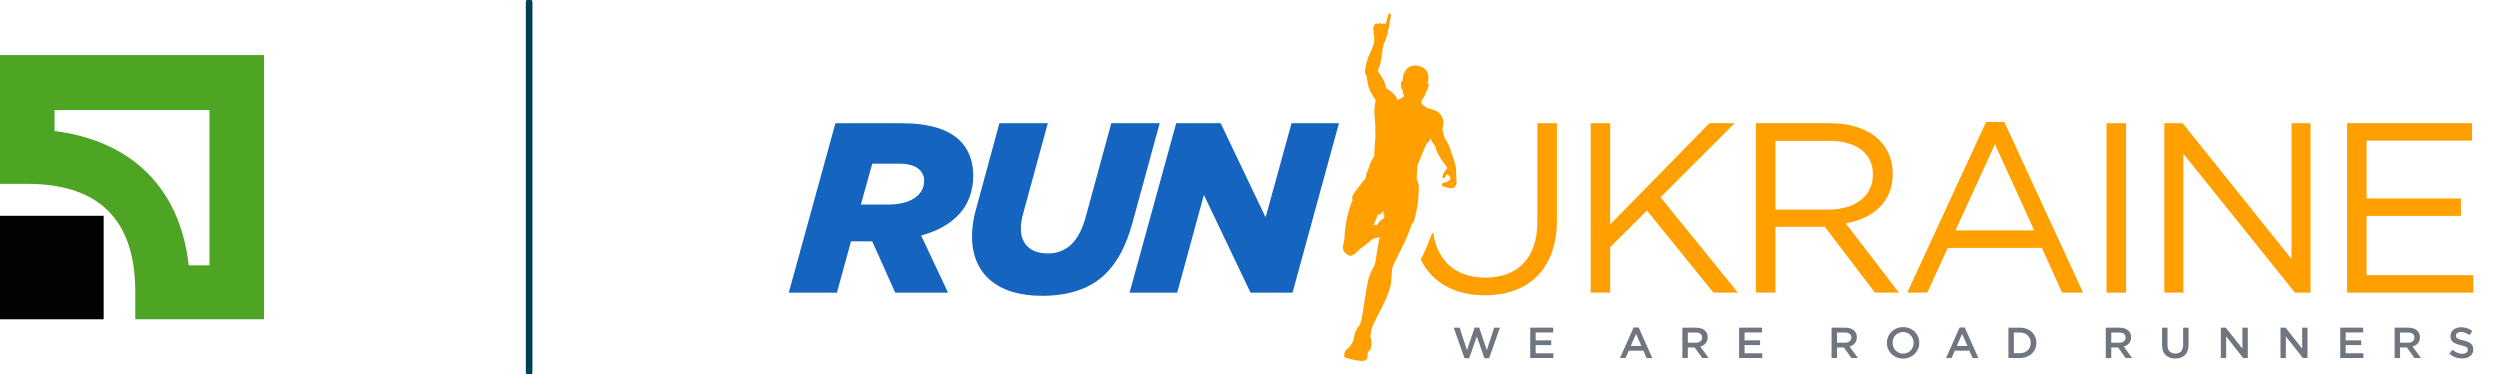 <svg width="187" height="28" viewBox="0 0 187 28" fill="none" xmlns="http://www.w3.org/2000/svg">
<g clip-path="url(#clip0_979_77189)">
<path d="M7.753 16.141H0V23.882H7.753V16.141Z" fill="#010202"/>
<path d="M15.668 8.235V19.847H14.118C13.465 14.082 9.874 10.541 4.08 9.8V8.235H15.668ZM0 4.117V13.752H2.04C7.426 13.752 10.119 16.47 10.119 21.823V23.882H19.749V4.117H0Z" fill="#4EA524"/>
<path d="M39.579 0.164V27.835" stroke="#003E56" stroke-width="0.493" stroke-linecap="round" stroke-linejoin="round"/>
<g clip-path="url(#clip1_979_77189)">
<path d="M66.445 15.301C67.424 15.301 68.218 15.046 68.661 14.611C68.96 14.327 69.127 13.934 69.123 13.524C69.136 13.209 69.008 12.905 68.771 12.693C68.477 12.403 67.96 12.24 67.203 12.24H65.244L64.395 15.299H66.446L66.445 15.301ZM65.243 18.052H63.655L62.602 21.89H59L62.49 9.215H67.368C69.511 9.215 70.933 9.668 71.801 10.518C72.485 11.189 72.799 12.113 72.799 13.127C72.799 14.323 72.41 15.389 71.579 16.187C71.025 16.73 70.213 17.256 68.901 17.617L70.914 21.891H66.962L65.243 18.053V18.052ZM72.707 17.689C72.707 17.055 72.798 16.349 73.001 15.662L74.756 9.216H78.377L76.547 15.915C76.43 16.303 76.367 16.706 76.361 17.111C76.361 18.25 77.082 18.957 78.378 18.957C79.03 18.971 79.662 18.73 80.132 18.286C80.594 17.834 80.944 17.201 81.222 16.187L83.124 9.217H86.745L84.695 16.712C84.234 18.378 83.586 19.609 82.681 20.495C81.536 21.619 79.91 22.126 77.915 22.126C74.609 22.126 72.707 20.479 72.707 17.69M87.98 9.217H91.306L94.668 16.259L96.607 9.217H100.153L96.681 21.892H93.54L90.05 14.575L88.055 21.891H84.49L87.98 9.217Z" fill="#1565C0"/>
<path d="M118.984 9.215H120.443V16.784L127.871 9.215H129.754L124.212 14.754L129.994 21.888H128.164L123.195 15.751L120.442 18.483V21.889H118.983V9.215H118.984ZM136.773 15.678C138.712 15.678 140.096 14.7 140.096 13.07V13.034C140.096 11.478 138.878 10.535 136.79 10.535H132.8V15.678H136.772H136.773ZM131.342 9.215H136.901C138.49 9.215 139.765 9.686 140.578 10.483C141.206 11.098 141.576 11.985 141.576 12.98V13.016C141.576 15.117 140.096 16.347 138.066 16.71L142.037 21.888H140.247L136.495 16.963H132.8V21.888H131.341V9.215H131.342ZM152.16 17.235L149.222 10.789L146.267 17.235H152.16ZM148.557 9.124H149.923L155.815 21.889H154.247L152.731 18.538H145.693L144.16 21.888H142.664L148.557 9.124ZM157.569 9.215H159.028V21.89H157.569V9.215ZM161.892 9.215H163.26L171.406 19.372V9.215H172.827V21.89H171.665L163.314 11.497V21.889H161.892V9.215ZM175.561 9.215H184.908V10.518H177.02V14.847H184.076V16.149H177.02V20.585H185.001V21.89H175.562V9.215H175.561ZM103.505 16.338C103.271 16.4 103.001 16.85 102.987 16.85C102.943 16.83 102.888 16.824 102.84 16.824C102.769 16.824 102.708 16.837 102.708 16.837C102.864 16.639 103.081 16.015 103.081 16.015C103.081 16.015 103.145 16.073 103.193 16.073C103.199 16.073 103.207 16.071 103.213 16.068C103.262 16.045 103.316 15.936 103.316 15.936L103.474 15.806C103.511 15.84 103.457 16.102 103.487 16.111C103.498 16.115 103.509 16.117 103.52 16.116C103.547 16.116 103.574 16.111 103.574 16.111C103.574 16.111 103.52 16.335 103.506 16.337M108.866 12.332C108.805 12.169 108.436 10.979 108.344 10.796C108.254 10.613 108.132 10.465 108.079 10.366C108.025 10.266 107.885 9.661 107.893 9.625C108.179 8.668 107.519 8.347 107.352 8.264C107.185 8.181 106.893 8.128 106.837 8.112C106.781 8.095 106.399 7.865 106.351 7.764C106.302 7.664 106.343 7.489 106.343 7.489C106.61 7.232 106.665 6.849 106.666 6.845C106.671 6.847 106.677 6.849 106.683 6.849C106.752 6.849 106.787 6.661 106.822 6.554C106.861 6.439 106.901 6.293 106.871 6.268C106.865 6.263 106.858 6.261 106.851 6.261C106.82 6.261 106.783 6.295 106.783 6.295C106.783 6.295 106.809 6.084 106.843 5.913C106.876 5.744 106.866 5.052 106.038 4.918C105.972 4.908 105.908 4.903 105.848 4.903C105.172 4.903 104.969 5.557 104.95 5.73C104.931 5.918 104.892 6.068 104.897 6.074C104.891 6.071 104.884 6.069 104.877 6.069C104.818 6.069 104.78 6.178 104.786 6.277C104.793 6.386 104.794 6.565 104.826 6.629C104.839 6.657 104.853 6.665 104.866 6.665C104.875 6.665 104.882 6.662 104.887 6.66L104.899 6.655C104.9 6.905 105.014 7.143 105.014 7.143C105.014 7.143 105.003 7.209 104.995 7.217C104.823 7.401 104.517 7.472 104.515 7.48C104.475 7.051 103.762 6.653 103.712 6.622C103.66 6.591 103.66 6.289 103.456 5.935C103.25 5.584 103.093 5.347 103.069 5.307C103.045 5.268 103.113 5.175 103.193 4.957C103.272 4.737 103.339 4.329 103.371 4.02C103.399 3.711 103.483 3.393 103.503 3.301C103.526 3.21 103.582 3.134 103.622 3.051C103.662 2.969 103.651 2.869 103.669 2.85C103.753 2.697 103.8 2.529 103.809 2.355C103.812 2.308 103.893 2.038 103.892 2C103.892 1.961 103.949 1.717 103.952 1.662C103.956 1.607 103.995 1.428 104.008 1.385C104.021 1.341 104.028 1.225 104.035 1.112C104.039 1.042 103.992 0.998 103.944 0.998C103.907 0.998 103.868 1.024 103.853 1.083C103.832 1.161 103.786 1.321 103.77 1.36C103.754 1.399 103.714 1.606 103.694 1.655C103.674 1.702 103.633 1.842 103.633 1.842C103.633 1.842 103.61 1.764 103.523 1.752C103.518 1.752 103.512 1.752 103.507 1.752C103.427 1.752 103.371 1.844 103.371 1.844C103.371 1.844 103.312 1.747 103.238 1.731C103.232 1.73 103.226 1.73 103.221 1.73C103.15 1.73 103.07 1.823 103.07 1.823C103.07 1.823 103.07 1.758 102.947 1.753H102.946C102.895 1.753 102.774 1.89 102.767 1.928C102.756 1.983 102.723 2.095 102.71 2.158C102.697 2.222 102.775 2.241 102.775 2.241C102.683 2.475 102.807 2.735 102.798 2.767C102.782 2.875 102.785 3.101 102.789 3.145C102.793 3.191 102.602 3.73 102.42 4.104C102.236 4.484 102.13 5.069 102.104 5.216C102.077 5.364 102.127 5.523 102.172 5.609C102.209 5.667 102.235 5.732 102.248 5.8C102.243 5.917 102.315 6.385 102.437 6.688C102.561 6.993 102.902 7.5 102.902 7.5C102.813 7.88 102.784 8.27 102.817 8.659C102.844 8.88 102.89 9.473 102.872 9.631C102.853 9.79 102.904 10.18 102.871 10.372C102.838 10.566 102.804 11.585 102.789 11.663C102.773 11.741 102.61 11.949 102.523 12.152C102.48 12.253 102.387 12.542 102.3 12.815C102.273 12.819 102.25 12.838 102.245 12.865C102.222 12.947 102.116 13.382 102.116 13.382C102.116 13.382 101.822 13.705 101.733 13.857C101.646 14.009 101.006 14.637 101.165 14.929C101.171 14.938 101.178 14.948 101.186 14.956C101.069 15.215 100.97 15.482 100.892 15.755C100.518 17.058 100.609 17.838 100.519 18.121C100.428 18.404 100.432 18.562 100.49 18.733C100.546 18.905 100.827 19.116 100.995 19.132H101.008C101.18 19.132 101.498 18.878 101.634 18.714C101.773 18.545 102.059 18.413 102.335 18.159C102.609 17.905 102.67 17.871 102.768 17.838C102.858 17.807 103.154 17.747 103.191 17.747H103.194C103.108 18.019 102.892 19.607 102.847 19.763C102.801 19.923 102.651 20.059 102.429 20.657C102.203 21.264 101.972 23.306 101.859 23.836C101.816 24.031 101.755 24.206 101.688 24.354C101.633 24.404 101.505 24.526 101.486 24.611L101.463 24.704C101.463 24.704 101.367 24.785 101.338 24.98C101.338 24.98 101.252 25.429 101.192 25.587C101.192 25.587 101.02 25.86 100.895 26.002C100.895 26.002 100.516 26.268 100.557 26.516L100.539 26.646C100.539 26.646 100.593 26.752 100.711 26.779C100.711 26.779 101.48 26.983 101.684 26.983H101.711C101.711 26.983 101.787 27.002 101.885 27.002C102.018 27.002 102.191 26.964 102.275 26.788L102.304 26.45C102.304 26.45 102.325 26.302 102.396 26.259C102.396 26.259 102.551 26.149 102.58 25.849C102.58 25.849 102.612 25.362 102.5 25.222V25.076L102.52 25.025C102.573 24.888 102.56 24.731 102.577 24.657C102.622 24.459 102.836 23.999 103.377 22.96C103.903 21.946 104.053 21.283 104.066 21.006C104.081 20.732 104.109 20.305 104.131 20.114C104.153 19.923 104.6 19.034 104.767 18.716C104.929 18.404 105.165 17.957 105.63 16.712C105.654 16.707 105.688 16.682 105.728 16.613C105.821 16.457 105.954 15.755 105.954 15.755C105.954 15.755 106.046 15.334 106.08 14.927C106.112 14.521 106.169 13.842 106.093 13.808C106.102 13.808 106.046 13.474 106.003 13.465C105.996 13.463 105.99 13.462 105.983 13.462H105.979C105.962 13.239 105.958 13.147 105.984 13.015C106.025 12.803 105.993 12.523 106 12.443C106.005 12.361 106.179 12.034 106.279 11.753C106.38 11.473 106.712 10.735 106.712 10.735C106.884 10.653 107.023 10.357 107.023 10.357C107.043 10.574 107.355 10.922 107.358 10.957C107.363 10.992 107.497 11.441 107.701 11.767C107.877 12.033 108.065 12.291 108.265 12.542C108.265 12.542 108.265 12.577 108.249 12.592C108.233 12.604 108.11 12.756 108.082 12.787C108.031 12.85 107.991 12.921 107.966 12.997C107.962 13.043 107.911 13.156 107.892 13.219C107.873 13.284 107.896 13.312 107.96 13.327C107.965 13.327 107.971 13.328 107.976 13.328C108.114 13.328 108.187 13.074 108.194 13.066C108.21 13.058 108.226 13.054 108.242 13.054C108.356 13.054 108.472 13.246 108.486 13.272C108.502 13.302 108.465 13.444 108.442 13.47C108.362 13.531 108.276 13.585 108.184 13.629H108.177C108.094 13.635 108.011 13.652 107.933 13.681C107.854 13.716 107.867 13.808 107.867 13.808C107.867 13.808 107.834 13.89 107.856 13.895C107.907 13.907 107.957 13.922 108.006 13.942C107.977 13.973 108.36 14.054 108.457 14.064C108.484 14.067 108.516 14.068 108.553 14.068C108.646 14.068 108.752 14.056 108.783 14.022C108.826 13.972 108.963 13.788 108.953 13.691C108.942 13.595 108.944 13.441 108.933 13.201C108.922 12.963 108.925 12.502 108.863 12.336M114.995 9.215V16.583C114.995 19.353 113.48 20.765 111.099 20.765C108.914 20.765 107.493 19.547 107.203 17.357L107.171 17.413C107.141 17.464 107.111 17.511 107.079 17.557C106.672 18.627 106.433 19.093 106.27 19.406C107.122 21.165 108.848 22.086 111.062 22.086C114.294 22.086 116.456 20.167 116.456 16.474V9.213H114.996L114.995 9.215Z" fill="#FFA000"/>
<path d="M108.737 24.51H109.178L109.73 26.194L110.3 24.504H110.645L111.213 26.194L111.766 24.51H112.193L111.388 26.796H111.034L110.465 25.165L109.896 26.796H109.546L108.738 24.51H108.737ZM114.46 24.51H116.178V24.866H114.868V25.455H116.03V25.813H114.868V26.423H116.194V26.779H114.46V24.509V24.51ZM122.778 25.878L122.377 24.97L121.979 25.878H122.778ZM122.195 24.493H122.573L123.592 26.781H123.162L122.927 26.232H121.832L121.593 26.78H121.177L122.195 24.494V24.493ZM126.844 25.635C127.135 25.635 127.321 25.487 127.321 25.256V25.25C127.321 25.007 127.142 24.872 126.84 24.872H126.248V25.634H126.844V25.635ZM125.841 24.51H126.872C127.164 24.51 127.393 24.593 127.541 24.736C127.668 24.867 127.738 25.044 127.733 25.226V25.233C127.733 25.607 127.505 25.83 127.184 25.921L127.808 26.779H127.326L126.757 25.988H126.248V26.78H125.841V24.51ZM130.085 24.51H131.803V24.866H130.493V25.455H131.655V25.813H130.493V26.423H131.819V26.779H130.085V24.509V24.51ZM138.003 25.635C138.294 25.635 138.48 25.487 138.48 25.256V25.25C138.48 25.007 138.301 24.872 138 24.872H137.407V25.634H138.003V25.635ZM137 24.51H138.033C138.324 24.51 138.552 24.593 138.702 24.736C138.829 24.869 138.898 25.044 138.893 25.226V25.233C138.893 25.607 138.665 25.83 138.344 25.921L138.97 26.779H138.487L137.917 25.988H137.408V26.78H137.001V24.51H137ZM143.137 25.651V25.645C143.137 25.203 142.81 24.837 142.35 24.837C141.889 24.837 141.567 25.197 141.567 25.638V25.645C141.567 26.086 141.896 26.449 142.356 26.449C142.815 26.449 143.136 26.091 143.136 25.65M141.142 25.651V25.645C141.136 25.002 141.662 24.477 142.318 24.471C142.331 24.471 142.344 24.471 142.357 24.471C143.068 24.471 143.563 25 143.563 25.638V25.645C143.569 26.287 143.043 26.813 142.387 26.819C142.375 26.819 142.363 26.819 142.35 26.819C141.7 26.835 141.16 26.332 141.143 25.695C141.143 25.681 141.143 25.665 141.143 25.65M147.167 25.878L146.766 24.97L146.368 25.878H147.167ZM146.583 24.493H146.961L147.981 26.781H147.55L147.315 26.232H146.22L145.981 26.78H145.565L146.583 24.494V24.493ZM150.636 24.872V26.417H151.094C151.58 26.417 151.897 26.096 151.897 25.649V25.645C151.897 25.2 151.58 24.872 151.094 24.872H150.636ZM150.23 24.509H151.094C151.822 24.509 152.324 25 152.324 25.64V25.645C152.324 26.284 151.822 26.779 151.094 26.779H150.23V24.509ZM158.518 25.635C158.81 25.635 158.995 25.487 158.995 25.256V25.25C158.995 25.007 158.816 24.872 158.514 24.872H157.922V25.634H158.518V25.635ZM157.513 24.51H158.547C158.838 24.51 159.067 24.593 159.215 24.736C159.344 24.867 159.412 25.044 159.407 25.226V25.233C159.407 25.607 159.18 25.83 158.858 25.921L159.483 26.779H159.001L158.431 25.988H157.922V26.78H157.513V24.51ZM161.723 25.816V24.51H162.129V25.8C162.129 26.222 162.352 26.446 162.715 26.446C163.078 26.446 163.299 26.235 163.299 25.817V24.511H163.705V25.798C163.705 26.476 163.314 26.817 162.71 26.817C162.106 26.817 161.723 26.476 161.723 25.817M166.116 24.51H166.493L167.734 26.078V24.51H168.135V26.779H167.794L166.517 25.164V26.779H166.116V24.51ZM170.583 24.51H170.96L172.202 26.078V24.51H172.601V26.779H172.26L170.982 25.164V26.779H170.581V24.51H170.583ZM175.049 24.51H176.765V24.866H175.456V25.455H176.618V25.813H175.456V26.423H176.782V26.779H175.048V24.509L175.049 24.51ZM180.12 25.635C180.411 25.635 180.597 25.487 180.597 25.256V25.25C180.597 25.007 180.418 24.872 180.117 24.872H179.524V25.634H180.12V25.635ZM179.118 24.51H180.15C180.441 24.51 180.67 24.593 180.818 24.736C180.947 24.867 181.015 25.044 181.01 25.226V25.233C181.01 25.607 180.782 25.83 180.46 25.921L181.086 26.779H180.603L180.034 25.988H179.524V26.78H179.118V24.51ZM183.208 26.45L183.451 26.164C183.673 26.352 183.898 26.46 184.183 26.46C184.434 26.46 184.593 26.343 184.593 26.174V26.169C184.593 26.006 184.501 25.919 184.071 25.822C183.578 25.705 183.299 25.562 183.299 25.143V25.137C183.299 24.747 183.63 24.479 184.091 24.479C184.428 24.479 184.697 24.579 184.932 24.764L184.713 25.064C184.535 24.921 184.314 24.839 184.084 24.831C183.845 24.831 183.706 24.951 183.706 25.101V25.107C183.706 25.282 183.812 25.36 184.259 25.463C184.75 25.58 185 25.752 185 26.129V26.136C185 26.56 184.659 26.812 184.173 26.812C183.818 26.812 183.484 26.694 183.207 26.45" fill="#6F767F"/>
</g>
</g>
<defs>
<clipPath id="clip0_979_77189">
<rect width="187" height="28" fill="white"/>
</clipPath>
<clipPath id="clip1_979_77189">
<rect width="126" height="26" fill="white" transform="translate(59 1)"/>
</clipPath>
</defs>
</svg>
